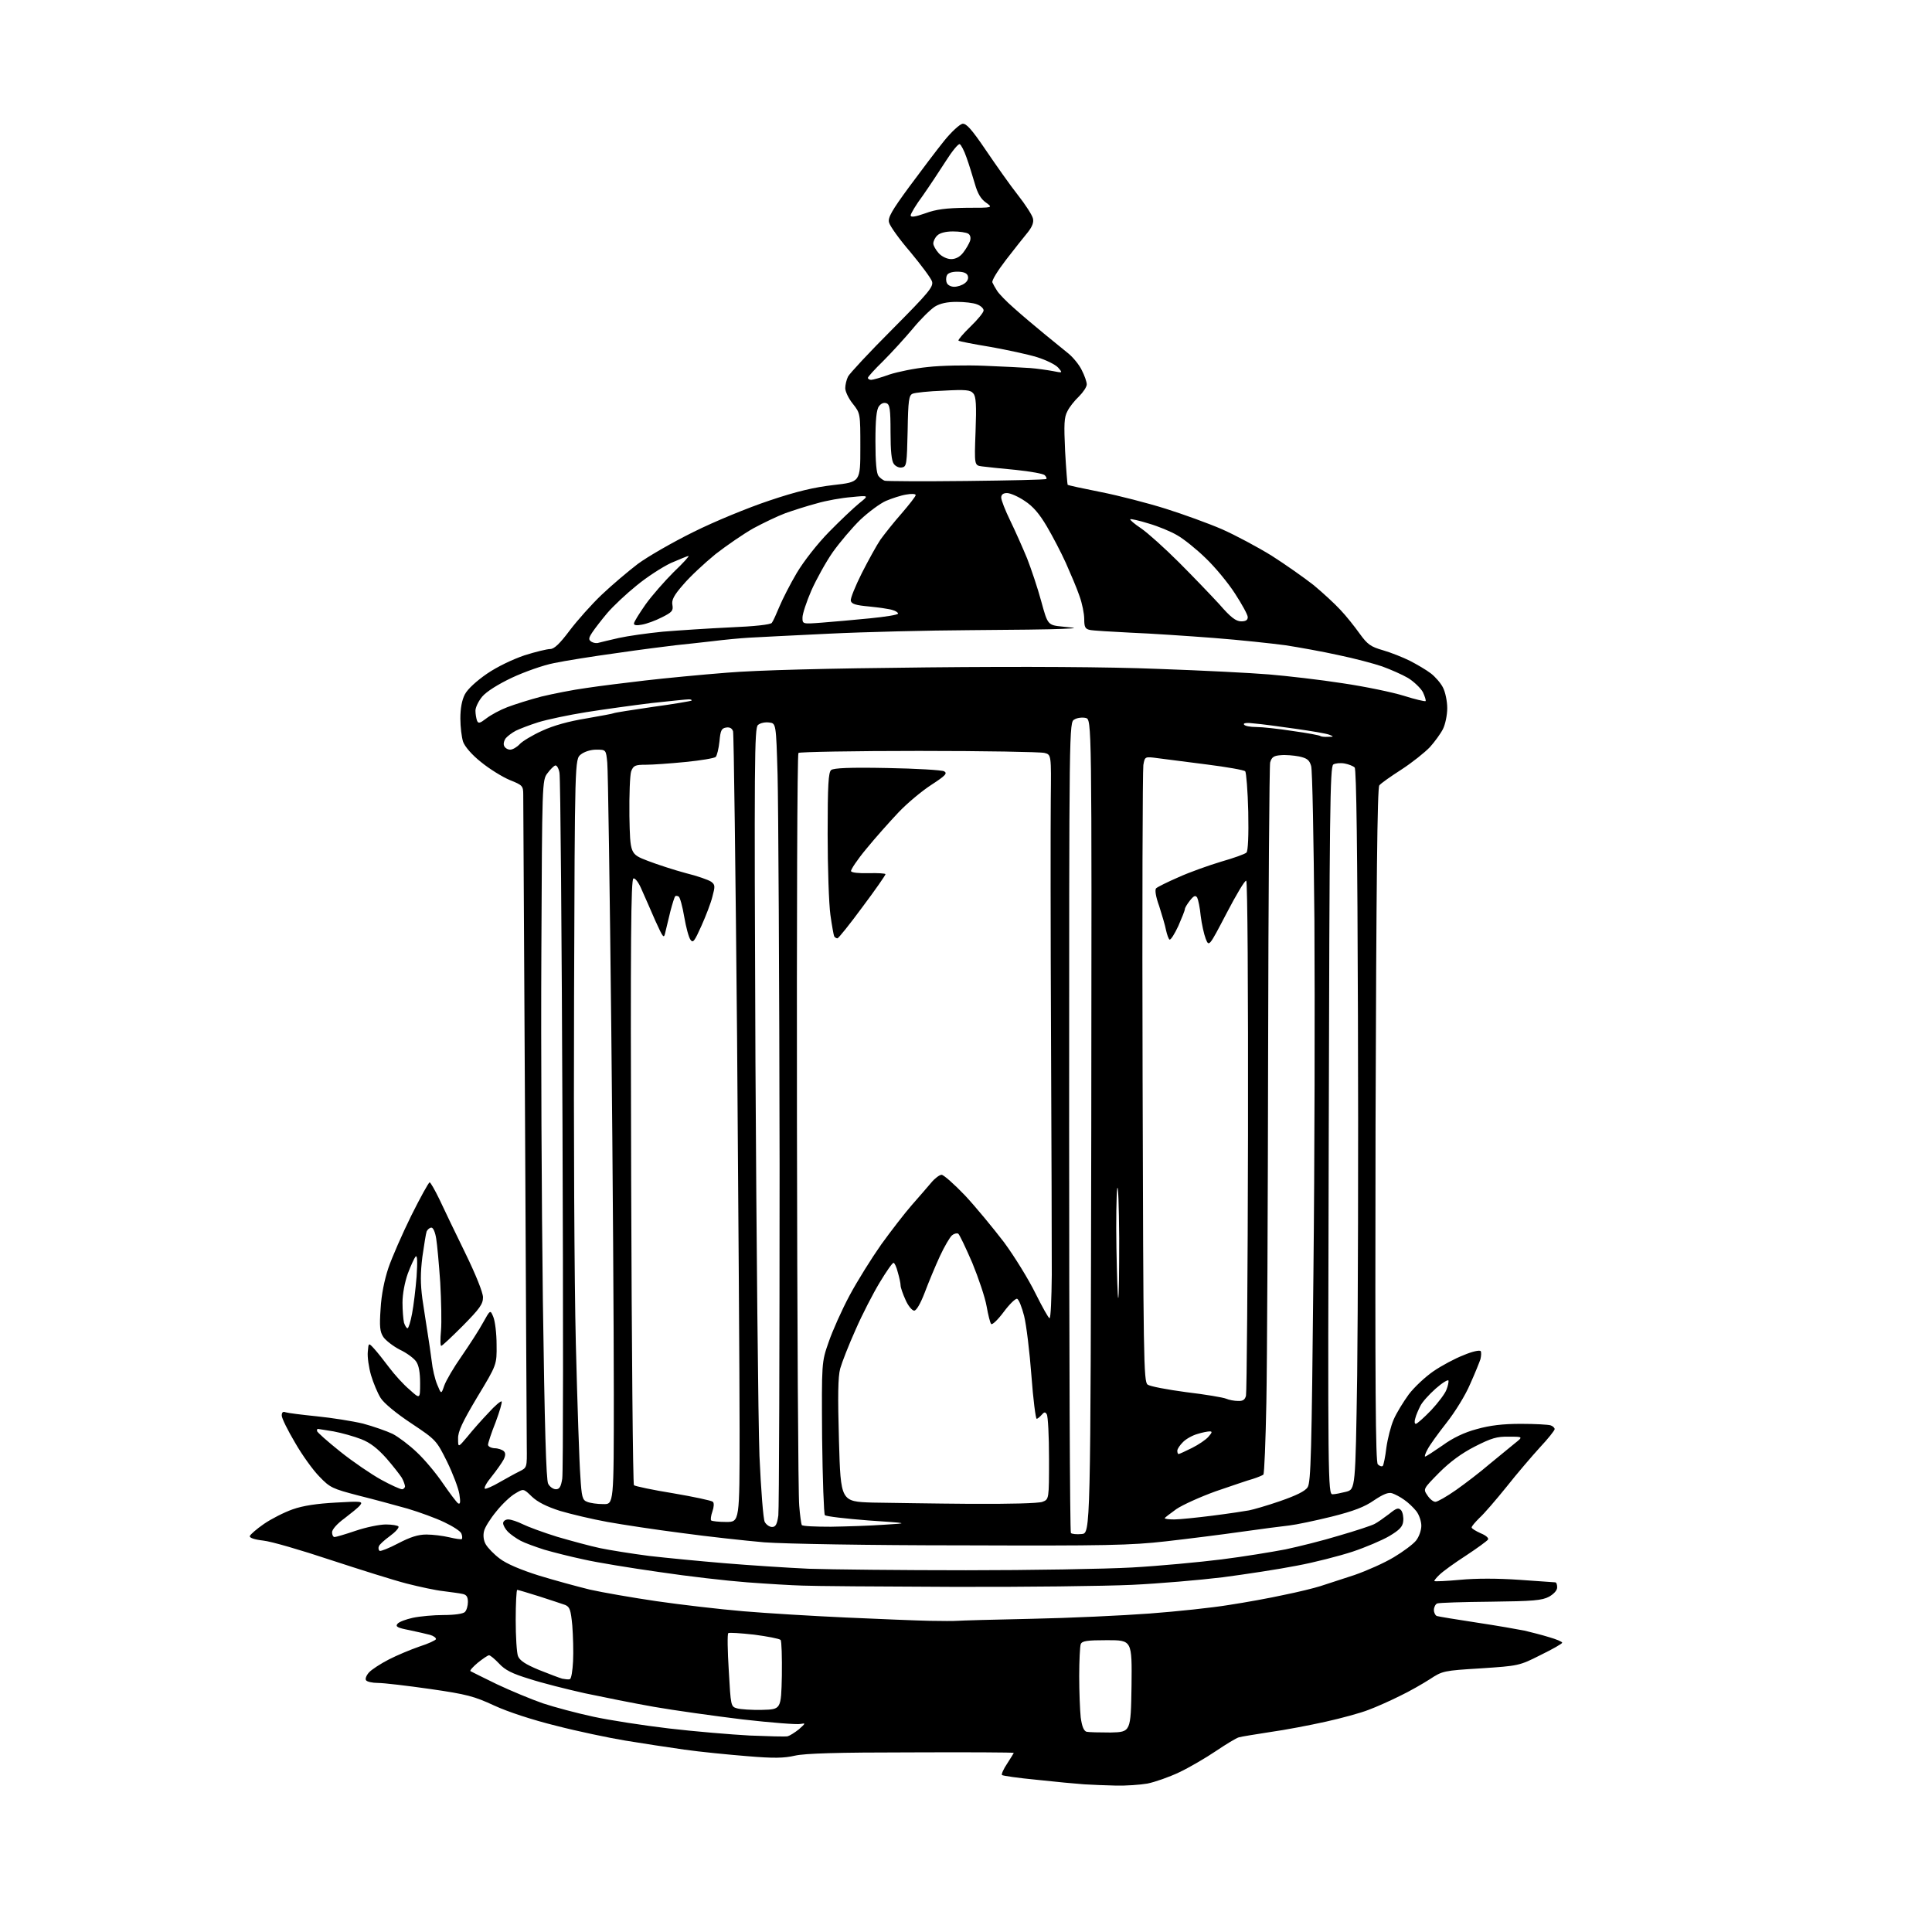 <?xml version="1.0" encoding="UTF-8" standalone="no"?>
<svg 
  version="1.1" 
  xmlns="http://www.w3.org/2000/svg" 
  xmlns:xlink="http://www.w3.org/1999/xlink" 
  xmlns:svg="http://www.w3.org/2000/svg"
  xmlns:rdf="http://www.w3.org/1999/02/22-rdf-syntax-ns#"
  xmlns:cc="http://creativecommons.org/ns#"
  xmlns:dc="http://purl.org/dc/elements/1.1/"
  viewBox="0 0 768 768"
  width="768"
  height="768"
>
<style>svg {background-color: white; }</style>"
<path stroke="none" fill="black" fill-rule="evenodd" d="M443.6,709.8C439.7,709.7 434.0,709.5 431.0,709.3C428.0,709.1 419.5,708.3 412.2,707.5C404.8,706.8 398.6,705.9 398.3,705.6C398.0,705.3 398.9,703.2 400.4,701.0C401.8,698.8 403.0,696.9 403.0,696.8C403.0,696.6 384.7,696.5 362.2,696.6C332.7,696.6 320.0,697.0 316.0,697.9C311.7,698.9 307.6,699.0 297.0,698.1C289.6,697.5 278.3,696.4 272.0,695.5C265.7,694.6 255.1,693.0 248.5,691.9C241.9,690.8 229.5,688.2 221.0,686.0C211.7,683.7 201.9,680.5 196.5,678.0C188.5,674.3 185.6,673.5 171.0,671.4C161.9,670.1 152.6,669.0 150.3,669.0C148.0,669.0 145.8,668.5 145.5,667.9C145.1,667.4 145.6,666.0 146.7,664.8C147.7,663.7 151.2,661.4 154.5,659.7C157.8,658.0 163.3,655.7 166.8,654.5C170.3,653.4 173.2,652.0 173.3,651.6C173.4,651.1 172.4,650.3 171.0,649.9C169.6,649.5 165.9,648.7 162.7,648.0C158.0,647.1 157.1,646.6 158.0,645.5C158.6,644.7 161.4,643.7 164.1,643.1C166.9,642.5 172.4,642.0 176.3,642.0C180.7,642.0 184.1,641.5 184.8,640.8C185.5,640.1 186.0,638.3 186.0,636.8C186.0,634.7 185.4,633.9 183.8,633.6C182.5,633.3 179.1,632.9 176.2,632.5C173.3,632.2 166.8,630.8 161.7,629.5C156.6,628.2 143.0,623.9 131.4,620.1C119.7,616.2 107.7,612.7 104.6,612.4C101.1,612.0 99.1,611.3 99.3,610.6C99.5,610.0 102.0,607.8 104.9,605.8C107.8,603.8 112.9,601.2 116.3,600.0C120.5,598.5 126.1,597.7 133.5,597.3C143.7,596.7 144.4,596.8 143.1,598.4C142.4,599.3 139.5,601.6 136.9,603.6C134.0,605.7 132.0,608.0 132.0,609.1C132.0,610.1 132.4,611.0 133.0,611.0C133.5,611.0 137.3,609.9 141.4,608.5C145.5,607.1 150.9,606.0 153.4,606.0C155.9,606.0 158.1,606.4 158.4,606.8C158.7,607.3 157.2,609.0 155.0,610.6C152.8,612.2 150.8,614.0 150.6,614.7C150.3,615.4 150.5,616.2 150.9,616.5C151.4,616.7 154.7,615.4 158.3,613.5C163.1,611.0 166.2,610.0 169.5,610.0C172.0,610.0 176.1,610.5 178.6,611.1C181.1,611.7 183.3,612.0 183.6,611.8C183.8,611.5 183.8,610.5 183.4,609.6C183.1,608.7 180.0,606.7 176.6,605.1C173.3,603.5 166.7,601.1 162.0,599.7C157.3,598.4 148.6,596.0 142.5,594.5C132.2,591.8 131.2,591.4 127.0,587.0C124.5,584.5 120.1,578.4 117.3,573.5C114.4,568.6 112.0,563.8 112.0,562.7C112.0,561.4 112.5,561.0 113.5,561.4C114.4,561.7 120.0,562.4 125.9,563.0C131.9,563.6 140.1,564.9 144.3,565.9C148.4,567.0 153.8,568.9 156.1,570.0C158.4,571.2 162.8,574.5 165.8,577.4C168.8,580.2 173.4,585.7 176.1,589.7C178.8,593.6 181.5,597.2 182.1,597.6C183.0,598.1 183.1,597.1 182.6,593.9C182.2,591.5 180.0,585.7 177.7,581.0C173.5,572.6 173.4,572.4 163.5,565.8C157.6,561.9 152.6,557.8 151.3,555.7C150.1,553.8 148.4,549.7 147.5,546.7C146.6,543.6 146.0,539.4 146.2,537.4C146.5,533.7 146.5,533.7 148.7,536.1C149.9,537.4 152.6,540.8 154.7,543.6C156.8,546.4 160.4,550.4 162.8,552.4C167.0,556.2 167.0,556.2 167.0,549.8C167.0,545.6 166.5,542.7 165.4,541.2C164.6,540.0 161.7,537.8 158.9,536.5C156.2,535.1 153.3,532.8 152.4,531.5C151.0,529.4 150.8,527.3 151.3,520.2C151.6,514.7 152.8,508.8 154.4,504.0C155.8,499.9 159.9,490.5 163.5,483.2C167.1,476.0 170.4,470.0 170.8,470.0C171.2,470.1 172.9,473.1 174.7,476.8C176.4,480.5 181.0,490.0 184.9,498.0C189.1,506.6 192.0,513.8 192.0,515.7C192.0,518.4 190.7,520.2 184.0,527.0C179.6,531.4 175.8,535.0 175.4,535.0C175.0,535.0 175.0,532.3 175.3,529.0C175.6,525.6 175.4,517.0 175.0,509.8C174.5,502.6 173.8,494.8 173.4,492.4C173.0,489.8 172.2,488.0 171.5,488.0C170.8,488.0 170.0,488.7 169.6,489.5C169.3,490.3 168.6,494.8 167.9,499.6C167.1,506.1 167.1,510.2 167.9,516.3C168.6,520.8 169.5,527.0 170.0,530.0C170.5,533.0 171.2,538.0 171.6,541.0C171.9,544.0 172.9,548.3 173.8,550.4C175.4,554.3 175.4,554.3 176.6,550.8C177.3,548.8 180.4,543.5 183.5,539.1C186.6,534.6 190.5,528.6 192.0,525.8C194.9,520.6 194.9,520.6 196.1,523.5C196.8,525.2 197.4,530.1 197.4,534.5C197.5,542.5 197.5,542.5 189.7,555.4C183.8,565.3 182.0,569.1 182.1,571.9C182.1,575.5 182.1,575.5 185.8,571.1C187.8,568.6 191.6,564.3 194.2,561.6C196.7,558.8 199.1,556.8 199.4,557.1C199.7,557.4 198.6,561.1 197.0,565.4C195.3,569.6 194.0,573.7 194.0,574.3C194.0,575.0 195.2,575.6 196.6,575.7C198.0,575.7 199.7,576.3 200.3,576.9C201.0,577.6 201.0,578.6 200.2,580.2C199.5,581.5 197.4,584.5 195.4,587.0C193.4,589.4 192.2,591.6 192.8,591.8C193.3,591.9 195.9,590.8 198.6,589.2C201.3,587.7 204.8,585.7 206.5,584.9C209.5,583.4 209.5,583.4 209.4,575.0C209.4,570.3 209.0,510.9 208.7,443.0C208.3,375.1 208.0,317.9 208.0,315.9C208.0,312.4 207.7,312.1 202.7,310.1C199.8,308.9 194.6,305.7 191.3,303.0C187.6,300.1 184.8,296.8 184.1,294.9C183.5,293.1 183.0,288.9 183.0,285.6C183.0,281.6 183.6,278.3 184.8,276.0C185.9,273.9 189.4,270.7 193.6,267.8C197.7,265.0 203.8,262.1 208.5,260.5C212.9,259.1 217.5,258.0 218.7,258.0C220.3,258.0 222.5,255.9 226.4,250.7C229.5,246.6 235.2,240.2 239.2,236.4C243.2,232.6 249.7,227.1 253.5,224.2C257.4,221.3 267.3,215.6 275.6,211.5C284.0,207.3 297.4,201.8 305.8,199.0C316.8,195.3 323.6,193.7 331.4,192.8C342.0,191.6 342.0,191.6 342.0,177.9C342.0,164.3 342.0,164.3 339.0,160.5C337.3,158.4 336.0,155.6 336.0,154.3C336.0,153.0 336.5,150.9 337.1,149.7C337.7,148.5 345.6,140.0 354.7,130.9C369.2,116.3 371.1,114.0 370.5,111.9C370.1,110.6 366.2,105.4 361.9,100.2C357.5,95.1 353.7,89.8 353.4,88.4C352.9,86.5 354.5,83.7 361.4,74.3C366.2,67.8 372.4,59.6 375.3,56.0C378.2,52.4 381.5,49.4 382.6,49.2C384.1,49.0 386.2,51.3 391.9,59.7C395.9,65.6 401.6,73.7 404.6,77.5C407.6,81.3 410.3,85.5 410.6,86.8C411.0,88.3 410.4,90.0 408.6,92.3C407.2,94.0 403.2,99.0 399.9,103.3C396.6,107.6 394.1,111.6 394.5,112.3C394.8,113.0 395.6,114.4 396.3,115.5C397.0,116.7 400.0,119.8 403.1,122.5C406.2,125.3 411.6,129.8 415.1,132.7C418.6,135.6 423.0,139.1 424.8,140.6C426.6,142.1 429.0,145.0 430.0,147.1C431.1,149.2 432.0,151.8 432.0,152.8C432.0,153.8 430.6,155.9 428.9,157.6C427.2,159.2 425.1,161.8 424.3,163.5C423.0,165.9 422.9,168.6 423.4,179.4C423.8,186.6 424.3,192.6 424.4,192.7C424.5,192.9 430.5,194.2 437.6,195.6C444.7,197.0 456.3,200.0 463.3,202.2C470.3,204.4 480.5,208.1 485.8,210.4C491.2,212.8 500.0,217.5 505.5,220.9C511.0,224.4 518.5,229.7 522.2,232.6C525.8,235.6 530.6,240.0 532.8,242.4C535.1,244.8 538.5,249.1 540.5,251.9C543.6,256.2 544.9,257.1 549.8,258.5C552.9,259.4 557.7,261.3 560.5,262.7C563.2,264.1 567.0,266.3 568.8,267.7C570.5,269.0 572.7,271.5 573.6,273.3C574.5,275.0 575.3,278.7 575.3,281.5C575.3,284.3 574.5,288.0 573.6,289.8C572.7,291.6 570.3,294.9 568.4,297.0C566.4,299.1 561.4,303.1 557.1,305.9C552.9,308.6 548.9,311.4 548.3,312.2C547.5,313.1 547.1,351.3 546.8,447.2C546.6,552.2 546.8,581.2 547.7,582.1C548.4,582.8 549.3,583.1 549.7,582.7C550.0,582.3 550.7,579.0 551.1,575.5C551.6,571.9 552.9,566.8 554.0,564.3C555.1,561.7 557.9,557.2 560.0,554.3C562.2,551.4 566.6,547.3 569.8,545.1C573.0,542.9 578.4,540.0 581.8,538.7C585.3,537.2 588.2,536.6 588.6,537.1C588.9,537.6 588.8,539.0 588.5,540.3C588.1,541.5 586.3,546.0 584.4,550.2C582.6,554.5 578.4,561.3 575.0,565.6C571.7,569.8 568.3,574.5 567.5,576.1C566.6,577.7 566.2,579.0 566.5,579.0C566.9,579.0 569.9,577.0 573.4,574.6C577.5,571.6 582.1,569.4 587.0,568.1C592.3,566.6 597.4,566.0 604.6,566.0C610.3,566.0 615.5,566.3 616.4,566.6C617.3,566.9 618.0,567.6 618.0,568.1C618.0,568.6 615.4,571.9 612.2,575.3C609.1,578.7 603.0,585.8 598.9,591.0C594.7,596.2 589.9,601.8 588.1,603.4C586.4,605.1 585.0,606.7 585.0,607.2C585.0,607.6 586.6,608.6 588.6,609.5C590.6,610.3 591.9,611.4 591.5,612.0C591.1,612.6 587.1,615.5 582.7,618.4C578.2,621.3 573.5,624.7 572.2,626.0C570.9,627.2 570.0,628.4 570.2,628.5C570.4,628.7 575.0,628.5 580.4,628.0C586.7,627.4 595.3,627.4 603.9,628.0C611.4,628.5 617.8,629.0 618.2,629.0C618.7,629.0 619.0,629.9 619.0,631.0C619.0,632.2 617.7,633.6 615.8,634.7C613.0,636.2 609.5,636.5 592.6,636.7C581.6,636.8 572.1,637.1 571.3,637.4C570.6,637.7 570.0,638.9 570.0,640.0C570.0,641.1 570.6,642.2 571.2,642.4C571.9,642.6 579.0,643.8 587.0,645.0C595.0,646.2 603.5,647.7 606.0,648.2C608.5,648.8 612.9,649.9 615.8,650.8C618.6,651.6 621.0,652.6 621.0,653.0C621.0,653.4 617.1,655.6 612.4,657.9C603.9,662.2 603.6,662.2 588.6,663.2C573.9,664.1 573.4,664.2 568.4,667.5C565.6,669.3 560.2,672.4 556.4,674.2C552.6,676.1 547.0,678.6 544.0,679.7C541.0,680.9 533.3,683.0 527.0,684.4C520.7,685.8 510.8,687.7 505.0,688.5C499.2,689.4 493.6,690.3 492.5,690.6C491.4,690.9 487.3,693.4 483.3,696.1C479.3,698.8 472.8,702.6 468.8,704.5C464.8,706.4 459.1,708.4 456.1,709.0C453.2,709.5 447.5,709.9 443.6,709.8zM313.1,690.2C313.9,690.0 316.0,688.7 317.6,687.4C320.3,685.0 320.3,684.9 318.2,685.3C316.9,685.6 306.6,684.8 295.2,683.5C283.8,682.1 268.0,679.9 260.0,678.5C252.0,677.1 239.6,674.6 232.5,673.1C225.3,671.5 215.4,669.0 210.5,667.4C203.6,665.3 200.8,663.9 198.4,661.3C196.7,659.5 194.9,658.0 194.4,658.0C193.9,658.0 191.9,659.4 190.0,660.9C188.1,662.5 186.7,664.0 187.0,664.3C187.3,664.5 192.0,666.8 197.5,669.5C203.0,672.1 211.2,675.5 215.8,677.1C220.3,678.6 229.3,681.0 235.8,682.4C242.2,683.8 255.8,685.9 266.0,687.1C276.2,688.3 290.6,689.5 298.0,689.9C305.4,690.2 312.2,690.4 313.1,690.2zM441.5,688.7C449.5,688.5 449.5,688.5 449.8,670.2C450.0,652.0 450.0,652.0 440.1,652.0C432.0,652.0 430.1,652.3 429.6,653.6C429.3,654.5 429.0,660.2 429.0,666.3C429.0,672.5 429.3,679.8 429.6,682.7C430.1,686.3 430.8,688.0 431.9,688.4C432.8,688.6 437.1,688.7 441.5,688.7zM303.0,679.7C310.5,679.5 310.5,679.5 310.8,666.1C310.9,658.7 310.7,652.3 310.3,651.9C309.8,651.4 305.1,650.5 299.8,649.8C294.4,649.2 289.8,648.9 289.5,649.2C289.1,649.5 289.2,656.2 289.7,664.1C290.5,678.2 290.5,678.4 293.0,679.1C294.4,679.5 298.9,679.8 303.0,679.7zM226.5,667.5C227.1,667.4 227.6,664.2 227.8,660.4C228.0,656.6 227.8,650.2 227.5,646.2C226.9,639.9 226.5,638.8 224.7,638.0C223.5,637.6 218.8,636.0 214.4,634.6C209.9,633.2 206.0,632.0 205.6,632.0C205.3,632.0 205.0,637.4 205.0,643.9C205.0,650.5 205.4,657.0 205.9,658.3C206.6,660.1 208.9,661.6 214.2,663.8C218.2,665.4 222.4,667.0 223.5,667.3C224.6,667.5 225.9,667.7 226.5,667.5zM380.5,644.3C381.6,644.2 394.9,643.8 410.0,643.5C425.1,643.2 446.3,642.2 457.0,641.4C467.7,640.6 481.9,639.1 488.5,638.0C495.1,637.0 505.0,635.2 510.4,634.0C515.9,632.9 522.4,631.3 524.9,630.5C527.4,629.7 533.5,627.7 538.4,626.1C543.3,624.4 550.3,621.3 554.1,619.0C557.8,616.8 561.8,613.8 562.9,612.4C564.1,610.9 565.0,608.3 565.0,606.5C565.0,604.7 564.1,602.1 563.0,600.7C561.8,599.2 559.7,597.2 558.2,596.2C556.7,595.1 554.6,594.0 553.4,593.6C551.9,593.1 549.8,594.0 546.2,596.4C542.5,599.0 538.1,600.7 529.3,602.9C522.8,604.5 515.2,606.1 512.5,606.4C509.8,606.7 501.2,607.8 493.5,608.9C485.8,610.0 472.3,611.7 463.5,612.7C449.5,614.3 439.5,614.5 382.8,614.3C345.2,614.3 312.0,613.7 303.8,613.1C295.9,612.4 281.2,610.8 271.0,609.4C260.8,608.1 247.6,606.1 241.5,605.0C235.4,603.9 227.0,601.9 222.6,600.6C217.3,598.9 213.7,597.1 211.4,594.9C208.1,591.7 208.1,591.7 204.8,593.7C203.0,594.7 199.6,597.9 197.3,600.8C194.9,603.7 192.7,607.2 192.4,608.7C192.0,610.3 192.2,612.4 193.1,613.9C193.9,615.3 196.4,617.9 198.7,619.6C201.3,621.6 206.9,624.0 214.2,626.3C220.4,628.2 229.6,630.7 234.5,631.9C239.4,633.0 251.4,635.1 261.0,636.5C270.6,637.9 286.1,639.7 295.5,640.5C304.9,641.3 323.3,642.4 336.5,643.0C349.7,643.6 364.6,644.2 369.5,644.3C374.4,644.4 379.4,644.4 380.5,644.3zM378.5,630.8C349.9,630.7 323.1,630.5 319.0,630.3C314.9,630.2 305.0,629.6 297.0,629.0C289.0,628.4 273.3,626.6 262.0,624.9C250.7,623.3 237.2,621.1 232.0,619.9C226.8,618.8 219.7,617.0 216.3,616.0C212.9,614.9 208.7,613.4 207.0,612.5C205.3,611.6 203.0,610.0 201.9,608.9C200.9,607.9 200.0,606.3 200.0,605.5C200.0,604.7 200.9,604.0 202.0,604.0C203.2,604.0 205.8,604.9 207.8,605.9C209.8,606.9 216.0,609.2 221.5,610.9C227.0,612.5 234.7,614.6 238.5,615.4C242.3,616.2 251.1,617.6 258.0,618.5C264.9,619.3 278.4,620.6 288.0,621.4C297.6,622.2 312.7,623.2 321.5,623.6C330.3,623.9 358.4,624.2 384.0,624.2C409.6,624.2 439.3,623.7 450.0,623.1C460.7,622.5 476.7,621.0 485.5,619.9C494.3,618.8 505.8,616.9 511.0,615.9C516.2,614.8 525.9,612.4 532.4,610.4C539.0,608.5 545.3,606.4 546.4,605.8C547.6,605.2 550.1,603.4 552.1,601.9C555.2,599.4 555.9,599.2 557.0,600.4C557.6,601.2 558.0,603.1 557.8,604.7C557.6,606.9 556.3,608.2 552.3,610.6C549.4,612.3 542.8,615.1 537.7,616.8C532.5,618.5 522.5,621.1 515.4,622.4C508.3,623.8 495.1,625.8 486.0,627.0C476.9,628.1 460.7,629.5 450.0,630.0C439.3,630.5 407.1,630.9 378.5,630.8zM430.0,609.8C433.5,609.5 433.5,609.5 433.8,447.8C434.0,286.0 434.0,286.0 431.6,285.4C430.3,285.1 428.2,285.3 427.1,286.0C425.0,287.1 425.0,287.1 425.0,447.9C425.0,536.3 425.3,609.0 425.7,609.4C426.1,609.8 428.0,610.0 430.0,609.8zM306.9,607.0C308.3,607.0 308.9,606.0 309.4,602.4C309.7,599.8 309.9,537.1 309.9,463.1C309.8,389.1 309.4,319.3 309.1,308.0C308.5,287.5 308.5,287.5 305.7,287.2C304.1,287.0 302.2,287.4 301.3,288.2C299.9,289.4 299.8,301.8 300.3,422.0C300.7,494.9 301.4,565.4 301.9,578.8C302.5,592.1 303.4,603.9 304.0,605.0C304.6,606.1 305.9,607.0 306.9,607.0zM330.3,606.9C336.5,606.8 346.0,606.5 351.5,606.1C361.5,605.5 361.5,605.5 345.2,604.4C336.2,603.7 328.4,602.8 327.9,602.3C327.5,601.9 327.0,588.0 326.8,571.5C326.6,541.5 326.6,541.5 329.4,533.5C330.9,529.1 334.6,520.8 337.7,515.0C340.8,509.2 346.5,500.1 350.3,494.7C354.2,489.3 359.6,482.3 362.4,479.1C365.2,475.9 368.7,471.9 370.2,470.1C371.6,468.4 373.5,467.0 374.3,467.0C375.1,467.0 379.3,470.7 383.6,475.2C387.9,479.8 394.8,488.2 399.1,493.8C403.3,499.5 408.9,508.6 411.6,514.1C414.3,519.5 416.8,524.0 417.2,524.0C417.7,524.0 418.0,516.2 418.1,506.8C418.1,497.3 418.0,454.9 417.8,412.5C417.6,370.1 417.6,327.5 417.7,317.8C417.9,300.0 417.9,300.0 415.2,299.3C413.7,298.9 391.3,298.5 365.3,298.5C339.4,298.5 317.8,298.9 317.4,299.3C316.9,299.8 316.7,365.7 316.8,445.8C316.9,525.9 317.3,594.6 317.7,598.5C318.0,602.4 318.5,605.8 318.7,606.2C318.9,606.7 324.2,606.9 330.3,606.9zM288.7,605.0C294.0,605.0 294.0,605.0 294.0,568.8C294.0,548.8 293.5,478.5 293.0,412.5C292.4,346.5 291.7,291.7 291.4,290.7C291.0,289.5 290.1,289.0 288.7,289.2C286.8,289.5 286.4,290.3 286.0,294.7C285.7,297.6 285.0,300.4 284.5,300.9C283.9,301.4 278.6,302.3 272.5,302.9C266.4,303.5 259.4,304.0 256.7,304.0C252.5,304.0 251.8,304.3 250.9,306.6C250.4,308.1 250.1,316.0 250.2,324.4C250.5,339.5 250.5,339.5 257.5,342.2C261.4,343.7 268.2,345.9 272.7,347.1C277.2,348.2 281.7,349.8 282.7,350.5C284.3,351.7 284.3,352.3 283.2,356.4C282.6,358.9 280.6,364.1 278.8,368.1C276.1,374.1 275.5,375.0 274.5,373.6C273.8,372.7 272.7,368.6 272.0,364.5C271.3,360.3 270.3,356.7 269.8,356.4C269.3,356.1 268.6,356.0 268.4,356.3C268.1,356.6 267.3,359.2 266.5,362.2C265.8,365.1 264.9,368.8 264.5,370.5C263.9,373.3 263.7,373.0 260.5,366.0C258.7,361.9 256.3,356.3 255.1,353.7C253.9,350.8 252.5,349.0 251.8,349.2C250.8,349.6 250.6,373.4 250.9,469.6C251.1,535.5 251.6,589.9 252.0,590.4C252.5,590.8 259.5,592.3 267.6,593.6C275.8,595.0 282.9,596.5 283.4,597.0C283.9,597.5 283.8,599.1 283.2,600.8C282.6,602.5 282.4,604.1 282.7,604.4C283.1,604.7 285.7,605.0 288.7,605.0zM466.8,604.0C468.8,604.0 475.7,603.3 482.0,602.5C488.3,601.7 494.9,600.7 496.5,600.4C498.1,600.1 503.7,598.5 508.9,596.7C515.2,594.5 518.8,592.8 519.8,591.2C521.1,589.3 521.4,577.2 522.1,506.7C522.6,461.5 522.7,398.2 522.5,366.0C522.2,333.8 521.7,306.2 521.2,304.5C520.5,302.1 519.6,301.4 516.4,300.7C514.3,300.3 511.0,300.0 509.1,300.2C506.3,300.4 505.5,301.0 504.9,303.1C504.6,304.5 504.2,356.0 504.1,417.6C504.0,479.1 503.7,542.1 503.4,557.5C503.1,572.9 502.6,585.8 502.2,586.2C501.8,586.5 499.9,587.3 498.0,587.9C496.1,588.4 489.5,590.7 483.3,592.8C477.2,595.0 470.1,598.2 467.6,599.9C465.1,601.7 463.0,603.3 463.0,603.5C463.0,603.8 464.7,604.0 466.8,604.0zM239.8,597.9C244.0,598.0 244.0,598.0 244.0,554.2C244.0,530.2 243.6,465.1 243.0,409.5C242.4,353.9 241.7,306.1 241.4,303.2C240.9,298.0 240.9,298.0 237.0,298.0C234.8,298.0 232.3,298.8 230.9,299.9C228.5,301.8 228.5,301.8 228.2,396.2C228.0,449.2 228.3,509.5 228.9,534.0C229.5,557.9 230.3,581.7 230.7,586.8C231.2,595.1 231.5,596.3 233.4,597.0C234.6,597.5 237.4,597.9 239.8,597.9zM385.7,597.8C400.9,597.9 412.9,597.6 414.4,597.0C417.0,596.0 417.0,596.0 417.0,579.8C417.0,570.8 416.6,562.9 416.1,562.2C415.5,561.2 415.1,561.2 414.0,562.5C413.3,563.3 412.4,564.0 412.1,564.0C411.7,564.0 410.7,556.3 410.0,546.8C409.3,537.4 408.0,526.7 407.1,523.1C406.2,519.6 405.0,516.5 404.3,516.3C403.7,516.1 401.3,518.4 399.0,521.5C396.7,524.6 394.4,526.8 394.0,526.3C393.6,525.9 392.8,522.7 392.2,519.3C391.6,515.8 389.0,508.1 386.5,502.0C383.9,496.0 381.4,490.7 380.9,490.4C380.3,490.1 379.2,490.4 378.4,491.1C377.6,491.8 375.4,495.5 373.6,499.4C371.8,503.3 369.1,509.8 367.6,513.8C365.9,518.2 364.3,521.0 363.4,521.0C362.6,521.0 361.0,519.1 360.0,516.8C358.9,514.4 358.0,511.8 358.0,511.0C358.0,510.2 357.5,507.8 356.9,505.8C356.4,503.7 355.6,502.0 355.2,502.0C354.7,502.0 352.3,505.5 349.7,509.8C347.1,514.1 342.7,522.6 340.1,528.6C337.4,534.6 334.7,541.5 334.0,544.0C333.1,547.3 333.0,554.9 333.5,572.7C334.2,596.9 334.2,596.9 346.9,597.3C353.8,597.4 371.3,597.7 385.7,597.8zM570.6,597.0C571.4,597.0 575.1,594.9 578.8,592.3C582.5,589.7 588.5,585.1 592.1,582.0C595.8,579.0 600.3,575.3 602.1,573.8C605.5,571.1 605.5,571.1 599.8,571.1C595.0,571.0 592.8,571.7 586.3,575.0C581.0,577.7 576.4,581.1 572.1,585.4C565.7,591.9 565.7,591.9 567.4,594.4C568.3,595.8 569.7,597.0 570.6,597.0zM529.7,594.0C530.7,594.0 533.1,593.5 535.1,593.0C538.8,592.0 538.8,592.0 539.5,546.7C539.8,521.9 540.0,457.5 539.8,403.8C539.6,338.5 539.2,305.8 538.5,305.1C537.9,304.5 536.1,303.8 534.5,303.5C532.8,303.2 530.8,303.4 530.0,303.9C528.7,304.8 528.5,322.3 528.2,449.5C527.8,589.0 527.9,594.0 529.7,594.0zM159.8,592.0C160.4,592.0 161.0,591.4 161.0,590.8C160.9,590.1 160.4,588.6 159.7,587.4C159.0,586.3 156.3,582.8 153.6,579.7C150.1,575.8 147.2,573.5 143.6,572.1C140.8,571.0 135.8,569.6 132.6,569.0C129.3,568.5 126.5,568.0 126.3,568.0C126.1,568.0 126.0,568.4 126.0,568.8C126.0,569.3 130.2,573.0 135.2,577.0C140.3,581.1 147.7,586.1 151.5,588.2C155.3,590.3 159.1,592.0 159.8,592.0zM221.0,592.0C222.4,592.0 223.0,591.0 223.5,587.8C223.9,585.4 223.9,522.1 223.6,447.0C223.3,371.9 222.8,309.0 222.4,307.2C222.1,305.4 221.3,304.1 220.7,304.3C220.1,304.5 218.7,305.9 217.6,307.4C215.5,310.1 215.5,311.3 215.2,378.3C215.0,415.8 215.3,478.3 215.8,517.1C216.5,567.3 217.1,588.3 217.9,589.8C218.5,591.0 219.9,592.0 221.0,592.0zM468.5,578.0C468.8,578.0 471.2,576.9 473.8,575.6C476.4,574.3 479.4,572.3 480.4,571.1C481.8,569.5 482.0,569.0 480.9,569.0C480.1,569.0 478.0,569.4 476.1,570.0C474.2,570.5 471.6,571.9 470.3,573.2C469.1,574.4 468.0,575.9 468.0,576.7C468.0,577.4 468.2,578.0 468.5,578.0zM562.8,566.0C563.3,566.0 566.0,563.6 568.9,560.6C571.7,557.6 574.5,553.9 575.0,552.4C575.6,550.9 575.9,549.3 575.8,548.8C575.6,548.3 573.3,549.7 570.7,552.0C568.1,554.3 565.3,557.4 564.6,558.9C563.9,560.3 562.9,562.5 562.6,563.8C562.2,565.0 562.3,566.0 562.8,566.0zM492.1,556.9C494.1,557.0 494.9,556.4 495.3,554.8C495.6,553.5 496.0,507.1 496.1,451.5C496.2,392.3 495.9,350.3 495.4,350.1C494.9,349.8 491.4,355.7 487.6,363.0C480.6,376.4 480.6,376.4 479.3,373.2C478.6,371.4 477.7,367.3 477.3,364.1C477.0,360.8 476.3,357.6 475.9,356.8C475.2,355.8 474.6,356.0 473.0,358.0C471.9,359.4 471.0,360.9 471.0,361.4C471.0,361.9 469.8,364.9 468.4,368.1C466.9,371.3 465.4,373.7 464.9,373.5C464.5,373.2 463.9,371.5 463.5,369.7C463.2,368.0 461.9,363.7 460.8,360.2C459.4,356.4 459.0,353.6 459.6,353.1C460.1,352.6 464.1,350.6 468.5,348.7C472.9,346.7 480.5,344.0 485.5,342.5C490.4,341.1 494.9,339.5 495.5,338.9C496.1,338.3 496.4,332.1 496.2,322.7C496.0,314.3 495.4,307.1 495.0,306.6C494.5,306.1 487.7,304.9 479.8,303.9C471.9,302.9 463.2,301.8 460.3,301.4C455.1,300.7 455.1,300.7 454.5,304.1C454.2,306.0 454.0,361.9 454.2,428.3C454.5,539.9 454.6,549.3 456.2,550.4C457.1,551.1 464.0,552.4 471.5,553.4C479.1,554.3 486.2,555.5 487.4,556.0C488.5,556.5 490.7,556.9 492.1,556.9zM162.0,528.0C162.4,528.0 163.2,525.4 163.8,522.2C164.4,519.1 165.2,512.5 165.6,507.5C166.0,501.5 165.9,498.8 165.2,499.5C164.7,500.1 163.3,503.1 162.1,506.3C160.9,509.7 160.0,514.4 160.0,517.8C160.0,520.9 160.3,524.5 160.6,525.8C161.0,527.0 161.6,528.0 162.0,528.0zM444.5,516.0C444.8,516.0 444.9,505.3 444.9,492.2C444.8,479.2 444.5,470.3 444.1,472.5C443.8,474.7 443.6,485.4 443.8,496.2C444.0,507.1 444.3,516.0 444.5,516.0zM332.9,373.0C332.5,373.0 331.9,372.7 331.6,372.2C331.4,371.8 330.7,368.0 330.1,363.7C329.5,359.4 329.0,344.9 329.0,331.6C329.0,312.0 329.3,307.0 330.4,306.1C331.4,305.3 337.8,305.0 352.7,305.3C364.1,305.5 374.3,306.1 375.3,306.6C376.7,307.4 375.9,308.3 370.2,312.0C366.5,314.4 360.6,319.3 357.2,322.9C353.7,326.6 347.9,333.1 344.4,337.4C340.8,341.7 338.1,345.8 338.3,346.3C338.5,346.9 341.4,347.2 345.3,347.1C349.0,347.0 352.0,347.2 352.0,347.5C352.0,347.9 347.9,353.8 342.8,360.6C337.8,367.4 333.3,373.0 332.9,373.0zM202.8,298.0C203.8,298.0 205.5,297.0 206.6,295.8C207.6,294.7 211.7,292.2 215.5,290.5C220.0,288.4 226.2,286.7 233.0,285.6C238.7,284.6 243.7,283.7 244.0,283.5C244.3,283.3 251.3,282.2 259.5,281.0C267.7,279.9 274.6,278.7 274.9,278.5C275.1,278.2 274.6,278.0 273.8,278.0C272.9,278.0 266.2,278.7 258.8,279.5C251.5,280.4 239.9,282.0 233.0,283.1C226.1,284.2 217.6,286.0 214.0,287.1C210.5,288.2 206.4,289.8 205.0,290.5C203.5,291.3 201.8,292.6 201.1,293.4C200.4,294.3 200.0,295.7 200.4,296.5C200.7,297.3 201.8,298.0 202.8,298.0zM527.9,292.9C530.2,292.9 530.3,292.8 528.5,292.1C527.4,291.6 521.3,290.6 515.0,289.7C508.7,288.8 501.3,287.8 498.7,287.6C495.7,287.2 494.1,287.4 494.5,288.0C494.8,288.6 497.0,289.0 499.4,289.0C501.7,289.0 508.3,289.7 514.0,290.6C519.8,291.4 524.6,292.3 524.9,292.6C525.1,292.8 526.5,293.0 527.9,292.9zM193.3,285.6C195.1,284.2 198.8,282.2 201.7,281.1C204.6,280.0 210.6,278.1 215.2,276.9C219.8,275.8 227.8,274.2 233.0,273.5C238.2,272.7 248.8,271.4 256.5,270.5C264.2,269.6 278.8,268.2 289.0,267.4C301.3,266.4 328.0,265.7 368.5,265.3C407.3,264.9 440.7,265.1 460.5,265.9C477.5,266.5 497.4,267.5 504.5,268.1C511.6,268.7 524.8,270.2 533.7,271.6C542.6,272.9 553.6,275.2 558.1,276.6C562.5,278.0 566.4,278.9 566.7,278.7C566.9,278.4 566.4,276.8 565.6,275.1C564.7,273.5 562.0,270.9 559.7,269.5C557.3,268.1 552.7,266.1 549.4,264.9C546.2,263.8 538.3,261.7 532.0,260.4C525.7,259.0 516.2,257.3 511.0,256.5C505.8,255.8 492.9,254.4 482.5,253.6C472.1,252.8 457.2,251.8 449.5,251.5C441.8,251.1 434.5,250.7 433.2,250.4C431.4,250.0 431.0,249.3 431.0,246.1C431.0,244.0 430.2,239.9 429.1,236.9C428.1,233.9 425.6,228.1 423.7,223.8C421.8,219.6 418.4,213.1 416.1,209.2C413.2,204.3 410.7,201.3 407.3,199.1C404.8,197.4 401.6,196.0 400.3,196.0C398.8,196.0 398.0,196.6 398.0,197.8C398.0,198.8 399.6,202.9 401.6,207.0C403.6,211.1 406.6,217.9 408.3,222.0C409.9,226.1 412.5,233.8 413.9,239.0C416.5,248.5 416.5,248.5 422.5,249.1C428.5,249.7 428.5,249.7 422.0,250.0C418.4,250.2 402.0,250.4 385.5,250.5C369.0,250.6 343.8,251.2 329.5,251.9C315.2,252.6 300.8,253.3 297.6,253.5C294.3,253.7 287.8,254.3 283.1,254.9C278.4,255.4 271.8,256.2 268.5,256.5C265.2,256.9 254.7,258.2 245.2,259.6C235.7,260.9 224.4,262.7 220.2,263.6C216.0,264.4 208.4,267.1 203.5,269.4C198.0,272.0 193.4,274.9 191.7,276.9C190.2,278.7 189.0,281.2 189.0,282.5C189.0,283.8 189.3,285.5 189.6,286.4C190.1,287.7 190.7,287.6 193.3,285.6zM238.0,255.5C238.8,255.3 242.4,254.4 246.0,253.6C249.6,252.8 257.4,251.7 263.5,251.1C269.6,250.6 281.6,249.8 290.2,249.4C299.9,249.0 306.3,248.3 306.8,247.6C307.3,247.0 308.6,244.1 309.8,241.2C311.0,238.3 314.1,232.2 316.7,227.8C319.5,223.1 324.9,216.2 329.5,211.5C333.9,207.0 339.3,201.9 341.5,200.1C345.5,196.9 345.5,196.9 338.5,197.6C334.6,197.9 328.4,199.0 324.7,200.1C320.9,201.1 315.3,202.9 312.2,204.0C309.0,205.2 303.4,207.9 299.5,210.0C295.6,212.2 288.9,216.8 284.4,220.3C280.0,223.9 274.2,229.3 271.6,232.4C267.8,236.7 266.9,238.6 267.3,240.5C267.7,242.8 267.1,243.4 263.1,245.4C260.6,246.7 257.0,248.0 255.2,248.3C253.2,248.7 252.0,248.6 252.0,247.9C252.0,247.2 254.1,243.9 256.6,240.3C259.1,236.8 264.2,231.0 267.8,227.4C271.5,223.9 274.1,221.0 273.7,221.0C273.3,221.0 270.2,222.3 266.7,223.8C263.3,225.4 257.1,229.4 253.0,232.8C248.9,236.1 243.7,241.0 241.4,243.7C239.2,246.3 236.5,249.8 235.5,251.3C233.9,253.7 233.9,254.3 235.1,255.1C235.9,255.6 237.2,255.8 238.0,255.5zM326.8,247.5C331.0,247.2 339.6,246.4 345.8,245.8C351.9,245.2 357.0,244.4 357.0,243.9C357.0,243.5 356.0,242.8 354.8,242.5C353.7,242.1 349.5,241.5 345.6,241.1C340.1,240.6 338.5,240.1 338.2,238.8C338.0,237.9 340.0,233.0 342.6,227.8C345.2,222.7 348.5,216.7 350.0,214.5C351.6,212.3 355.3,207.6 358.4,204.1C361.5,200.5 364.0,197.3 364.0,196.8C364.0,196.3 362.3,196.2 360.2,196.6C358.2,196.9 354.6,198.1 352.2,199.1C349.9,200.1 345.3,203.5 342.0,206.6C338.8,209.7 333.9,215.5 331.1,219.4C328.3,223.4 324.5,230.3 322.5,234.8C320.6,239.2 319.0,244.0 319.0,245.5C319.0,248.1 319.0,248.1 326.8,247.5zM493.4,247.0C495.2,247.0 496.0,246.5 496.0,245.3C496.0,244.4 493.7,240.2 490.9,235.9C488.2,231.7 482.9,225.3 479.2,221.8C475.5,218.2 470.5,214.2 468.0,212.8C465.5,211.3 460.4,209.2 456.6,208.1C452.8,206.9 449.5,206.2 449.3,206.4C449.0,206.6 451.0,208.3 453.7,210.1C456.3,211.9 463.0,217.9 468.6,223.5C474.1,229.0 481.3,236.5 484.7,240.2C489.2,245.4 491.3,247.0 493.4,247.0zM384.2,191.2C401.4,191.0 415.7,190.7 415.9,190.4C416.2,190.2 415.9,189.5 415.3,188.9C414.7,188.3 409.6,187.4 403.9,186.8C398.2,186.3 392.1,185.6 390.4,185.4C387.3,185.0 387.3,185.0 387.8,171.5C388.2,161.1 388.0,157.6 386.9,156.4C385.8,155.0 383.9,154.8 375.0,155.3C369.2,155.5 363.7,156.1 362.8,156.5C361.3,157.1 361.0,159.1 360.8,171.3C360.5,184.4 360.4,185.5 358.6,185.8C357.5,186.1 356.0,185.4 355.3,184.4C354.4,183.2 354.0,179.2 354.0,171.8C354.0,162.6 353.7,160.8 352.4,160.3C351.3,159.9 350.2,160.4 349.4,161.5C348.4,162.8 348.0,166.9 348.0,175.5C348.0,183.7 348.4,188.1 349.2,189.2C349.9,190.1 351.1,190.9 351.7,191.1C352.4,191.3 367.0,191.4 384.2,191.2zM346.3,151.0C347.0,151.0 350.2,150.1 353.5,148.9C356.8,147.8 363.7,146.4 368.8,145.9C373.9,145.3 384.1,145.1 391.3,145.4C398.6,145.7 406.8,146.1 409.5,146.3C412.2,146.5 416.3,147.1 418.5,147.5C422.5,148.3 422.5,148.3 420.6,146.1C419.5,144.9 415.8,143.1 412.3,142.0C408.8,140.9 400.4,139.1 393.7,137.9C387.0,136.8 381.3,135.7 381.0,135.4C380.8,135.1 382.9,132.6 385.8,129.8C388.6,127.1 391.0,124.2 391.0,123.4C391.0,122.6 389.8,121.5 388.4,121.0C387.0,120.4 383.4,120.0 380.3,120.0C376.5,120.0 373.7,120.6 371.6,121.9C369.9,123.0 365.9,126.9 362.8,130.7C359.7,134.4 354.4,140.2 351.1,143.5C347.7,146.8 345.0,149.8 345.0,150.2C345.0,150.6 345.6,151.0 346.3,151.0zM379.3,114.0C380.6,114.0 382.5,113.4 383.5,112.6C384.6,111.8 385.1,110.7 384.7,109.6C384.3,108.5 382.9,108.0 380.5,108.0C378.3,108.0 376.7,108.6 376.4,109.5C376.0,110.3 376.0,111.7 376.4,112.5C376.7,113.3 378.0,114.0 379.3,114.0zM378.1,103.0C379.9,103.0 381.6,102.1 382.9,100.4C384.0,99.0 385.2,96.9 385.6,95.8C386.0,94.5 385.7,93.4 384.9,92.9C384.1,92.4 381.4,92.0 378.8,92.0C375.9,92.0 373.6,92.6 372.6,93.6C371.7,94.4 371.0,95.9 371.0,96.8C371.0,97.6 372.0,99.4 373.2,100.7C374.4,102.0 376.5,103.0 378.1,103.0zM367.8,84.8C372.1,83.2 376.1,82.7 384.2,82.6C394.8,82.6 394.8,82.6 391.9,80.5C389.9,79.1 388.6,76.9 387.5,73.0C386.6,70.0 385.2,65.3 384.2,62.6C383.3,59.9 382.0,57.5 381.5,57.3C380.9,57.1 378.4,60.2 376.0,64.0C373.5,67.9 369.4,74.1 366.8,77.8C364.1,81.4 362.0,85.0 362.0,85.6C362.0,86.5 363.8,86.2 367.8,84.8z" />

</svg>